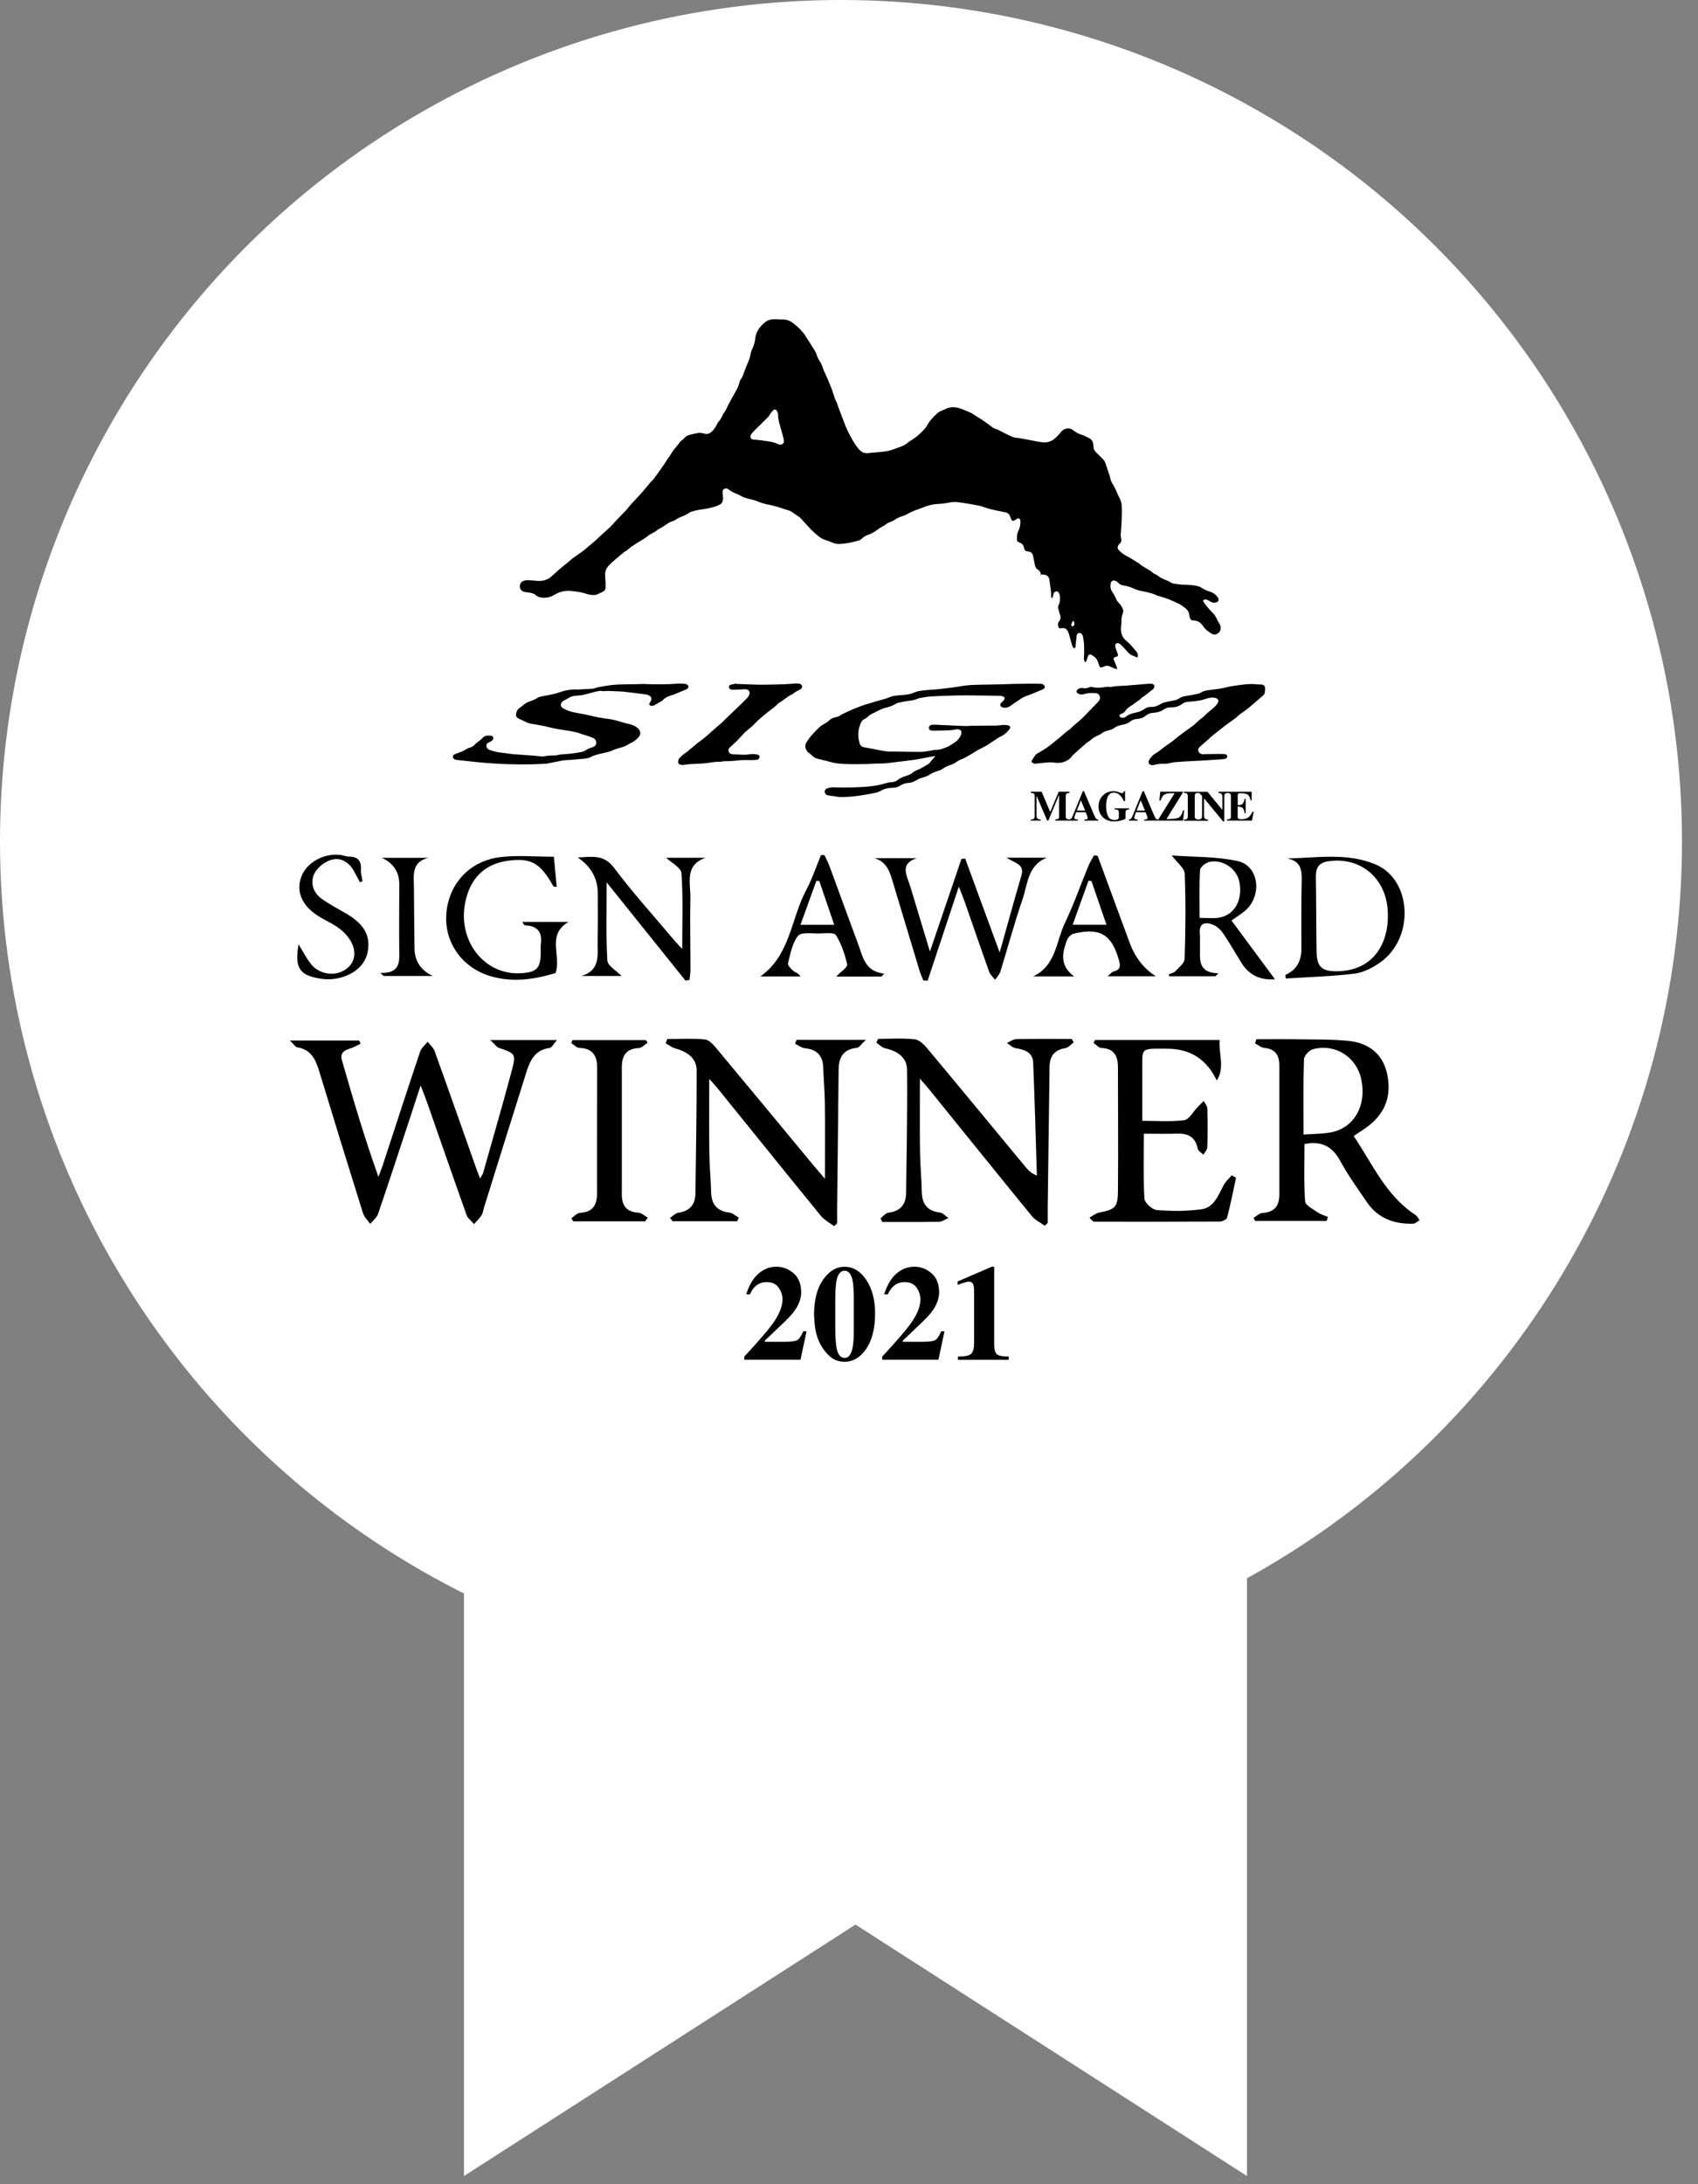 <svg width="84" height="108" viewBox="0 0 84 108" fill="none" xmlns="http://www.w3.org/2000/svg">
<rect x="0" y="0" width="84" height="108" fill="#808080" stroke="none"/>
<circle cx="41.604" cy="41.604" r="41.604" fill="white"/>
<path d="M59.397 34.248C59.358 34.276 59.306 34.293 59.259 34.303C59.073 34.342 58.887 34.383 58.699 34.41C58.577 34.428 58.459 34.452 58.359 34.52C58.27 34.581 58.173 34.616 58.072 34.636C57.974 34.657 57.872 34.667 57.774 34.692C57.656 34.723 57.524 34.741 57.424 34.806C57.274 34.904 57.12 34.958 56.946 34.954C56.824 34.951 56.718 34.981 56.62 35.054C56.499 35.144 56.364 35.196 56.217 35.227C56.031 35.264 55.847 35.313 55.695 35.44C55.62 35.502 55.529 35.505 55.441 35.472C55.414 35.462 55.382 35.428 55.379 35.401C55.375 35.374 55.402 35.34 55.424 35.316C55.438 35.301 55.465 35.292 55.487 35.287C55.58 35.264 55.637 35.203 55.69 35.125C55.73 35.066 55.786 35.015 55.843 34.971C55.913 34.917 55.997 34.88 56.065 34.824C56.207 34.711 56.371 34.626 56.496 34.489C56.523 34.459 56.569 34.446 56.603 34.42C56.753 34.305 56.902 34.188 57.051 34.07C57.064 34.058 57.074 34.04 57.083 34.023C57.139 33.903 57.086 33.815 56.953 33.808C56.898 33.805 56.844 33.808 56.79 33.811C56.415 33.842 56.041 33.876 55.666 33.903C55.428 33.92 55.186 33.915 54.951 33.969C54.939 33.972 54.927 33.972 54.915 33.969C54.794 33.938 54.677 33.979 54.559 33.989C54.396 34.002 54.232 34.025 54.073 33.977C54.002 33.957 53.936 33.964 53.87 33.991C53.776 34.029 53.681 34.048 53.576 34.025C53.478 34.002 53.383 34.025 53.306 34.097C53.233 34.166 53.245 34.251 53.334 34.295C53.426 34.339 53.522 34.351 53.618 34.322C53.799 34.266 53.985 34.264 54.171 34.271C54.307 34.276 54.386 34.341 54.413 34.464C54.435 34.559 54.388 34.631 54.33 34.696C54.256 34.78 54.175 34.858 54.097 34.939C53.921 35.12 53.749 35.303 53.569 35.482C53.367 35.683 53.132 35.849 52.929 36.053C52.886 36.097 52.825 36.123 52.778 36.162C52.636 36.282 52.496 36.405 52.354 36.525C52.298 36.572 52.237 36.616 52.181 36.662C52.12 36.711 52.063 36.76 52.002 36.809C51.936 36.861 51.868 36.912 51.799 36.961C51.748 36.997 51.696 37.031 51.644 37.063C51.556 37.117 51.466 37.171 51.377 37.225C51.331 37.252 51.273 37.272 51.241 37.311C51.169 37.403 51.109 37.502 51.045 37.6C51.016 37.644 51.028 37.687 51.069 37.712C51.103 37.734 51.145 37.756 51.184 37.759C51.245 37.764 51.307 37.752 51.368 37.748C51.552 37.729 51.738 37.702 51.923 37.695C52.046 37.69 52.169 37.712 52.306 37.724C52.394 37.714 52.499 37.719 52.592 37.688C52.761 37.631 52.924 37.551 53.027 37.392C53.044 37.367 53.067 37.347 53.091 37.325C53.179 37.244 53.267 37.161 53.356 37.081C53.49 36.963 53.623 36.846 53.759 36.73C53.782 36.709 53.811 36.696 53.837 36.679C53.884 36.645 53.935 36.615 53.977 36.574C54.075 36.481 54.19 36.42 54.312 36.368C54.376 36.341 54.44 36.31 54.494 36.266C54.579 36.199 54.67 36.157 54.775 36.131C54.897 36.102 55.02 36.075 55.12 35.998C55.243 35.9 55.389 35.864 55.537 35.834C55.58 35.825 55.624 35.822 55.663 35.806C55.74 35.774 55.825 35.747 55.887 35.695C55.991 35.609 56.1 35.56 56.234 35.553C56.4 35.544 56.554 35.494 56.684 35.384C56.789 35.296 56.912 35.255 57.047 35.247C57.232 35.235 57.407 35.193 57.561 35.085C57.676 35.003 57.805 34.973 57.947 34.975C58.15 34.978 58.337 34.92 58.5 34.795C58.593 34.724 58.701 34.704 58.816 34.696C58.993 34.682 59.172 34.669 59.347 34.638C59.484 34.614 59.614 34.562 59.749 34.527C59.869 34.496 59.992 34.476 60.116 34.506C60.26 34.54 60.314 34.64 60.238 34.765C60.187 34.849 60.116 34.926 60.043 34.993C59.915 35.112 59.769 35.211 59.648 35.335C59.501 35.484 59.321 35.593 59.174 35.746C59.053 35.872 58.895 35.967 58.753 36.074C58.586 36.199 58.412 36.315 58.249 36.447C58.114 36.557 57.987 36.672 57.839 36.765C57.724 36.838 57.615 36.929 57.5 37.009C57.475 37.026 57.455 37.049 57.429 37.068C57.348 37.127 57.272 37.196 57.184 37.242C57.037 37.32 56.934 37.438 56.851 37.575C56.775 37.7 56.841 37.819 56.988 37.834C57.019 37.837 57.051 37.834 57.079 37.827C57.26 37.771 57.445 37.763 57.632 37.766C57.683 37.766 57.734 37.761 57.783 37.752C57.901 37.731 58.018 37.695 58.136 37.685C58.398 37.661 58.662 37.649 58.926 37.634C59.127 37.622 59.328 37.616 59.529 37.604C59.847 37.584 60.163 37.563 60.481 37.541C60.523 37.538 60.566 37.533 60.606 37.519C60.677 37.497 60.721 37.448 60.715 37.399C60.706 37.338 60.667 37.298 60.608 37.291C60.529 37.281 60.447 37.279 60.366 37.279C60.219 37.279 60.072 37.282 59.925 37.284C59.844 37.284 59.763 37.284 59.681 37.286C59.615 37.286 59.55 37.299 59.484 37.293C59.392 37.284 59.323 37.235 59.288 37.149C59.254 37.066 59.286 36.993 59.345 36.938C59.429 36.858 59.519 36.784 59.607 36.708C59.656 36.664 59.707 36.621 59.754 36.578C59.807 36.532 59.856 36.483 59.908 36.437C59.952 36.398 59.996 36.361 60.042 36.326C60.241 36.168 60.439 36.008 60.642 35.854C60.806 35.73 60.975 35.614 61.141 35.494C61.147 35.489 61.152 35.484 61.157 35.478C61.338 35.291 61.575 35.172 61.771 35.002C61.932 34.861 62.096 34.726 62.258 34.587C62.326 34.53 62.388 34.466 62.458 34.412C62.515 34.366 62.559 34.314 62.571 34.241C62.581 34.172 62.586 34.102 62.583 34.033C62.576 33.911 62.522 33.859 62.402 33.847C62.324 33.84 62.246 33.847 62.17 33.837C61.925 33.806 61.68 33.828 61.44 33.857C61.164 33.891 60.889 33.928 60.616 33.997C60.359 34.063 60.089 34.085 59.824 34.121C59.673 34.141 59.524 34.16 59.397 34.256V34.248Z" fill="black"/>
<path d="M29.236 37.425C29.449 37.315 29.684 37.276 29.914 37.222C30.028 37.195 30.144 37.173 30.247 37.126C30.425 37.044 30.611 36.99 30.797 36.94C30.878 36.918 30.954 36.875 31.03 36.838C31.086 36.811 31.135 36.769 31.191 36.747C31.334 36.69 31.45 36.593 31.559 36.488C31.717 36.336 31.712 36.147 31.548 36.003C31.414 35.886 31.258 35.827 31.088 35.792C30.996 35.773 30.909 35.746 30.819 35.722C30.606 35.667 30.395 35.587 30.178 35.56C29.831 35.516 29.487 35.459 29.15 35.372C28.864 35.3 28.57 35.269 28.284 35.197C28.139 35.159 27.997 35.1 27.865 35.029C27.704 34.941 27.708 34.767 27.858 34.662C27.88 34.647 27.906 34.635 27.929 34.623C27.983 34.595 28.041 34.569 28.092 34.534C28.202 34.461 28.32 34.417 28.448 34.404C28.575 34.39 28.705 34.39 28.829 34.363C29.03 34.321 29.226 34.26 29.426 34.211C29.512 34.189 29.6 34.169 29.688 34.16C29.749 34.155 29.811 34.18 29.872 34.175C30.058 34.158 30.244 34.167 30.428 34.179C30.564 34.187 30.701 34.184 30.834 34.199C31.211 34.241 31.588 34.289 31.965 34.339C32.024 34.348 32.085 34.373 32.136 34.405C32.226 34.463 32.246 34.554 32.202 34.649C32.182 34.691 32.154 34.73 32.134 34.77C32.104 34.83 32.124 34.877 32.188 34.894C32.254 34.911 32.32 34.901 32.379 34.867C32.496 34.799 32.614 34.733 32.731 34.664C32.755 34.65 32.777 34.633 32.794 34.613C32.907 34.492 33.051 34.431 33.206 34.385C33.284 34.363 33.36 34.333 33.434 34.302C33.57 34.246 33.705 34.189 33.84 34.131C33.894 34.109 33.952 34.093 33.997 34.06C34.082 34.003 34.072 33.891 33.979 33.844C33.955 33.832 33.928 33.819 33.903 33.817C33.771 33.808 33.639 33.79 33.509 33.803C33.095 33.844 32.679 33.829 32.264 33.834C32.121 33.834 31.977 33.82 31.835 33.819C31.718 33.819 31.603 33.827 31.487 33.83C30.995 33.842 30.503 33.822 30.014 33.908C29.804 33.945 29.591 33.964 29.39 34.04C29.368 34.048 29.345 34.054 29.323 34.055C29.061 34.071 28.797 34.084 28.614 34.093C28.242 34.077 27.963 34.133 27.689 34.228C27.579 34.267 27.468 34.3 27.355 34.326C27.158 34.368 26.959 34.4 26.761 34.441C26.705 34.453 26.646 34.469 26.599 34.502C26.458 34.596 26.301 34.649 26.142 34.703C26.085 34.723 26.031 34.757 25.982 34.792C25.899 34.85 25.824 34.918 25.742 34.975C25.654 35.038 25.583 35.11 25.549 35.215C25.491 35.398 25.54 35.491 25.718 35.56C25.804 35.594 25.89 35.631 25.97 35.678C26.058 35.731 26.151 35.761 26.252 35.78C26.562 35.836 26.874 35.88 27.175 35.961C27.432 36.03 27.691 36.067 27.951 36.108C28.224 36.15 28.497 36.187 28.755 36.29C28.809 36.312 28.866 36.323 28.922 36.341C29.057 36.387 29.196 36.427 29.328 36.481C29.436 36.526 29.498 36.615 29.495 36.737C29.492 36.855 29.412 36.914 29.311 36.952C29.282 36.962 29.252 36.972 29.223 36.98C29.133 37.006 29.05 37.046 28.973 37.099C28.913 37.138 28.842 37.17 28.771 37.183C28.601 37.217 28.427 37.239 28.254 37.264C28.017 37.298 27.774 37.275 27.541 37.346C27.525 37.35 27.51 37.349 27.495 37.349C27.302 37.361 27.108 37.349 26.917 37.4C26.869 37.411 26.817 37.403 26.766 37.4C26.624 37.388 26.482 37.369 26.338 37.359C26.014 37.335 25.689 37.317 25.364 37.288C25.184 37.273 25.004 37.236 24.822 37.22C24.61 37.203 24.411 37.143 24.211 37.077C24.196 37.072 24.183 37.063 24.169 37.056C24.093 37.016 24.061 36.943 24.059 36.864C24.059 36.791 24.11 36.745 24.174 36.715C24.213 36.696 24.254 36.681 24.289 36.657C24.321 36.637 24.354 36.612 24.374 36.581C24.438 36.487 24.397 36.39 24.284 36.377C24.215 36.368 24.144 36.368 24.076 36.377C24.007 36.385 23.948 36.417 23.895 36.471C23.831 36.537 23.757 36.593 23.686 36.652C23.626 36.701 23.557 36.742 23.506 36.799C23.437 36.877 23.358 36.933 23.259 36.965C23.194 36.985 23.121 37.002 23.067 37.043C22.953 37.124 22.828 37.171 22.7 37.217C22.631 37.242 22.561 37.268 22.494 37.295C22.439 37.317 22.402 37.359 22.402 37.418C22.402 37.484 22.443 37.526 22.5 37.55C22.532 37.564 22.566 37.572 22.602 37.577C22.729 37.592 22.855 37.604 22.984 37.618C23.327 37.653 23.67 37.696 24.014 37.722C24.374 37.751 24.734 37.773 25.094 37.785C25.478 37.797 25.862 37.797 26.245 37.794C26.494 37.792 26.741 37.773 26.989 37.763C27.025 37.763 27.059 37.758 27.093 37.751C27.346 37.7 27.6 37.645 27.855 37.599C27.962 37.581 28.071 37.586 28.18 37.577C28.372 37.562 28.565 37.547 28.759 37.528C28.922 37.513 29.084 37.506 29.235 37.43L29.236 37.425Z" fill="black"/>
<path d="M36.138 36.929C36.254 36.821 36.373 36.716 36.484 36.603C36.611 36.472 36.731 36.336 36.856 36.204C36.877 36.182 36.904 36.165 36.927 36.145C37.068 36.023 37.221 35.913 37.345 35.774C37.509 35.59 37.705 35.444 37.889 35.287C38.085 35.118 38.312 34.985 38.488 34.792C38.511 34.767 38.544 34.751 38.574 34.733C38.785 34.611 38.956 34.428 39.186 34.335C39.196 34.332 39.205 34.322 39.215 34.315C39.316 34.236 39.419 34.163 39.541 34.117C39.577 34.104 39.611 34.08 39.636 34.053C39.717 33.967 39.687 33.85 39.572 33.815C39.521 33.799 39.465 33.789 39.411 33.793C39.225 33.801 39.041 33.821 38.855 33.83C38.567 33.842 38.282 33.848 37.994 33.853C37.796 33.857 37.6 33.857 37.402 33.853C37.073 33.843 36.745 33.828 36.415 33.816L36.412 33.801C36.319 33.821 36.224 33.837 36.131 33.862C36.082 33.876 36.062 33.921 36.063 33.972C36.063 34.024 36.09 34.062 36.136 34.082C36.166 34.095 36.204 34.105 36.236 34.105C36.391 34.102 36.545 34.095 36.701 34.089C36.767 34.085 36.833 34.075 36.898 34.082C37.042 34.095 37.12 34.214 37.066 34.349C37.037 34.418 36.99 34.486 36.937 34.54C36.792 34.69 36.64 34.834 36.489 34.98C36.344 35.12 36.195 35.255 36.05 35.395C35.938 35.504 35.83 35.615 35.72 35.724C35.69 35.754 35.656 35.779 35.624 35.808C35.487 35.926 35.345 36.043 35.211 36.165C34.996 36.361 34.778 36.554 34.537 36.716C34.501 36.74 34.471 36.77 34.438 36.797C34.359 36.865 34.281 36.934 34.202 37C34.171 37.025 34.133 37.041 34.109 37.069C34.041 37.154 33.947 37.198 33.862 37.26C33.772 37.326 33.69 37.402 33.613 37.483C33.58 37.521 33.558 37.578 33.549 37.629C33.531 37.734 33.573 37.793 33.676 37.813C33.728 37.823 33.786 37.83 33.837 37.82C34.105 37.769 34.378 37.779 34.648 37.757C34.714 37.752 34.78 37.752 34.846 37.746C35.1 37.722 35.35 37.656 35.608 37.668C35.632 37.668 35.656 37.668 35.678 37.661C35.791 37.636 35.906 37.637 36.023 37.636C36.246 37.632 36.469 37.599 36.694 37.585C36.824 37.577 36.956 37.587 37.086 37.585C37.206 37.585 37.326 37.585 37.445 37.57C37.522 37.56 37.583 37.477 37.58 37.416C37.578 37.358 37.529 37.319 37.438 37.303C37.284 37.274 37.13 37.286 36.975 37.311C36.885 37.326 36.79 37.316 36.699 37.316C36.68 37.316 36.66 37.313 36.642 37.313C36.515 37.308 36.386 37.306 36.259 37.298C36.166 37.291 36.084 37.259 36.046 37.162C36.008 37.061 36.065 36.993 36.134 36.929H36.138Z" fill="black"/>
<path d="M25.963 29.27C26.027 29.285 26.093 29.291 26.159 29.299C26.287 29.316 26.409 29.341 26.51 29.433C26.561 29.477 26.629 29.514 26.693 29.529C26.953 29.586 27.197 29.551 27.43 29.409C27.663 29.267 27.922 29.199 28.198 29.216C28.345 29.225 28.49 29.25 28.636 29.27C28.708 29.28 28.779 29.299 28.852 29.316C29.003 29.353 29.145 29.417 29.303 29.421C29.393 29.422 29.481 29.421 29.566 29.38C29.648 29.34 29.735 29.302 29.817 29.262C29.904 29.22 29.959 29.148 29.959 29.05C29.959 28.885 29.956 28.717 29.941 28.552C29.922 28.351 29.941 28.17 30.081 28.007C30.32 27.732 30.616 27.525 30.888 27.289C30.905 27.273 30.928 27.265 30.947 27.253C30.994 27.221 31.048 27.192 31.089 27.152C31.175 27.066 31.277 27.001 31.38 26.94C31.417 26.918 31.447 26.89 31.485 26.866C31.586 26.803 31.689 26.743 31.792 26.68C31.855 26.641 31.916 26.602 31.975 26.56C32.044 26.511 32.105 26.447 32.181 26.411C32.305 26.352 32.425 26.293 32.528 26.2C32.558 26.171 32.6 26.158 32.638 26.136C32.727 26.081 32.82 26.032 32.905 25.972C33.022 25.887 33.14 25.808 33.282 25.769C33.341 25.753 33.397 25.72 33.446 25.684C33.546 25.613 33.654 25.569 33.769 25.529C33.855 25.498 33.934 25.449 34.016 25.405C34.08 25.371 34.139 25.319 34.207 25.299C34.347 25.256 34.491 25.221 34.636 25.201C34.935 25.157 35.233 25.113 35.517 24.994C35.705 24.917 35.767 24.837 35.767 24.636C35.767 24.543 35.755 24.45 35.749 24.357C35.744 24.288 35.754 24.225 35.816 24.181C35.882 24.134 35.95 24.146 36.014 24.181C36.055 24.205 36.087 24.239 36.127 24.262C36.197 24.303 36.268 24.343 36.34 24.377C36.435 24.421 36.538 24.45 36.624 24.504C36.749 24.582 36.881 24.626 37.022 24.66C37.169 24.695 37.319 24.727 37.456 24.785C37.663 24.871 37.872 24.93 38.09 24.969C38.234 24.994 38.376 25.038 38.518 25.081C38.682 25.13 38.843 25.184 39.005 25.236C39.049 25.251 39.096 25.263 39.133 25.289C39.276 25.382 39.416 25.478 39.556 25.574C39.575 25.588 39.59 25.605 39.607 25.623C39.754 25.782 39.901 25.941 40.047 26.104C40.177 26.249 40.325 26.372 40.473 26.497C40.579 26.589 40.691 26.655 40.822 26.697C40.948 26.739 41.073 26.782 41.193 26.834C41.206 26.841 41.222 26.846 41.235 26.849C41.243 26.858 41.252 26.863 41.26 26.866C41.654 26.986 42.54 26.709 42.54 26.709V26.692C42.571 26.687 42.598 26.672 42.621 26.646C42.718 26.547 42.838 26.479 42.966 26.437C43.261 26.342 43.472 26.109 43.748 25.985C43.754 25.982 43.759 25.975 43.766 25.97C43.856 25.894 43.957 25.84 44.069 25.799C44.13 25.777 44.192 25.75 44.245 25.713C44.378 25.617 44.525 25.552 44.684 25.508C44.769 25.485 44.845 25.436 44.924 25.397C45.007 25.356 45.087 25.307 45.173 25.273C45.323 25.212 45.48 25.167 45.631 25.103C45.888 24.993 46.15 24.928 46.431 24.918C46.6 24.912 46.771 24.884 46.936 24.854C47.075 24.829 47.214 24.812 47.352 24.827C47.503 24.844 47.651 24.866 47.8 24.891C48.022 24.928 48.245 24.962 48.463 25.01C48.598 25.04 48.728 25.098 48.862 25.138C48.974 25.17 49.087 25.197 49.2 25.223C49.386 25.263 49.572 25.295 49.758 25.338C49.863 25.361 49.934 25.432 49.969 25.535C49.988 25.586 50.005 25.639 50.03 25.686C50.066 25.757 50.113 25.77 50.184 25.735C50.218 25.718 50.25 25.694 50.281 25.671C50.323 25.64 50.367 25.613 50.419 25.642C50.47 25.669 50.477 25.72 50.478 25.772C50.485 25.938 50.453 26.098 50.38 26.245C50.328 26.354 50.308 26.465 50.308 26.584C50.308 26.771 50.304 26.775 50.477 26.846C50.563 26.881 50.619 26.939 50.641 27.028C50.649 27.062 50.659 27.096 50.668 27.13C50.688 27.206 50.737 27.25 50.813 27.262C50.84 27.267 50.867 27.265 50.894 27.27C51.014 27.292 51.087 27.375 51.109 27.497C51.136 27.649 51.166 27.801 51.199 27.953C51.217 28.039 51.258 28.116 51.336 28.161C51.45 28.23 51.505 28.327 51.483 28.462C51.483 28.467 51.486 28.472 51.488 28.476C51.495 28.454 51.5 28.432 51.506 28.408C51.547 28.41 51.581 28.408 51.614 28.413C51.819 28.435 51.895 28.508 51.919 28.712C51.948 28.966 52.01 29.216 51.997 29.475C51.997 29.507 52.02 29.541 52.032 29.575H52.061C52.071 29.539 52.081 29.504 52.091 29.47C52.105 29.426 52.113 29.378 52.129 29.336C52.151 29.274 52.201 29.247 52.264 29.241C52.32 29.238 52.36 29.272 52.382 29.321C52.402 29.367 52.429 29.414 52.431 29.463C52.44 29.613 52.446 29.766 52.375 29.908C52.345 29.968 52.335 30.033 52.355 30.1C52.384 30.197 52.399 30.298 52.436 30.391C52.485 30.516 52.475 30.623 52.389 30.728C52.337 30.79 52.328 30.868 52.347 30.949C52.375 31.066 52.396 31.081 52.517 31.061C52.653 31.039 52.752 31.079 52.818 31.201C52.852 31.262 52.876 31.328 52.894 31.395C52.938 31.544 52.971 31.697 53.018 31.844C53.043 31.923 53.057 32.019 53.15 32.058C53.217 32.03 53.204 31.975 53.209 31.926C53.226 31.764 53.239 31.602 53.261 31.441C53.273 31.353 53.317 31.306 53.376 31.297C53.442 31.289 53.507 31.326 53.544 31.399C53.559 31.429 53.574 31.463 53.581 31.497C53.598 31.597 53.613 31.697 53.621 31.796C53.63 31.881 53.63 31.967 53.632 32.051C53.632 32.145 53.633 32.236 53.632 32.329C53.632 32.401 53.615 32.476 53.621 32.549C53.627 32.614 53.627 32.689 53.689 32.74C53.747 32.719 53.752 32.67 53.765 32.628C53.78 32.581 53.792 32.532 53.807 32.483C53.85 32.356 53.912 32.329 54.026 32.396C54.142 32.468 54.249 32.552 54.299 32.687C54.328 32.763 54.357 32.839 54.382 32.916C54.409 32.998 54.431 33.014 54.517 32.993C54.548 32.986 54.578 32.976 54.605 32.963C54.727 32.902 54.84 32.91 54.961 32.976C55.047 33.024 55.145 33.051 55.256 33.095C55.256 33.046 55.261 33.024 55.256 33.008C55.207 32.882 55.158 32.757 55.106 32.632C55.074 32.555 55.079 32.53 55.155 32.496C55.172 32.488 55.191 32.483 55.209 32.478C55.307 32.449 55.322 32.427 55.294 32.331C55.27 32.249 55.233 32.172 55.206 32.09C55.189 32.043 55.172 31.994 55.169 31.945C55.163 31.833 55.251 31.766 55.353 31.811C55.414 31.838 55.464 31.893 55.512 31.942C55.622 32.055 55.726 32.175 55.836 32.29C55.953 32.412 56.12 32.439 56.269 32.515C56.318 32.388 56.278 32.286 56.205 32.205C56.049 32.028 55.912 31.835 55.721 31.688C55.491 31.509 55.432 31.259 55.459 30.98C55.468 30.898 55.478 30.817 55.476 30.736C55.473 30.594 55.493 30.46 55.545 30.327C55.568 30.27 55.576 30.19 55.554 30.136C55.51 30.026 55.458 29.918 55.366 29.832C55.305 29.774 55.251 29.703 55.219 29.627C55.167 29.505 55.108 29.389 55.032 29.28C54.945 29.159 54.918 29.017 54.944 28.87C54.969 28.719 55.069 28.667 55.206 28.734C55.243 28.753 55.283 28.775 55.31 28.807C55.385 28.898 55.485 28.932 55.595 28.951C55.767 28.98 55.933 29.03 56.093 29.106C56.188 29.15 56.288 29.186 56.389 29.208C56.677 29.269 56.969 29.309 57.238 29.446C57.285 29.47 57.343 29.473 57.394 29.49C57.522 29.531 57.654 29.566 57.779 29.615C57.941 29.679 58.099 29.752 58.258 29.825C58.33 29.859 58.401 29.899 58.469 29.943C58.521 29.977 58.567 30.019 58.618 30.055C58.729 30.134 58.804 30.237 58.826 30.378C58.834 30.439 58.849 30.499 58.868 30.559C58.893 30.636 58.946 30.684 59.032 30.682C59.248 30.677 59.406 30.788 59.515 30.958C59.624 31.123 59.769 31.232 59.935 31.33C60.158 31.463 60.384 31.262 60.388 31.073C60.388 30.971 60.359 30.881 60.305 30.799C60.273 30.75 60.234 30.702 60.215 30.65C60.158 30.493 60.06 30.364 59.941 30.249C59.793 30.105 59.667 29.943 59.546 29.777C59.529 29.754 59.514 29.703 59.527 29.686C59.546 29.661 59.59 29.64 59.624 29.639C59.664 29.639 59.708 29.652 59.745 29.669C59.791 29.69 59.833 29.718 59.876 29.745C59.958 29.798 60.05 29.81 60.144 29.791C60.27 29.769 60.32 29.666 60.258 29.559C60.227 29.507 60.183 29.46 60.139 29.417C60.048 29.329 59.933 29.279 59.815 29.241C59.676 29.198 59.549 29.138 59.428 29.057C59.368 29.017 59.296 28.99 59.225 28.974C59.015 28.932 58.804 28.913 58.589 28.912C58.42 28.912 58.249 28.883 58.08 28.861C58.031 28.854 57.978 28.839 57.938 28.812C57.725 28.678 57.466 28.631 57.273 28.459C57.252 28.438 57.219 28.43 57.192 28.415C57.135 28.383 57.071 28.359 57.023 28.315C56.822 28.129 56.546 28.055 56.352 27.858C56.332 27.838 56.296 27.83 56.271 27.814C56.185 27.762 56.102 27.706 56.016 27.654C55.936 27.607 55.857 27.559 55.776 27.514C55.699 27.47 55.618 27.431 55.547 27.38C55.481 27.333 55.422 27.275 55.363 27.219C55.277 27.142 55.267 27.044 55.334 26.947C55.349 26.925 55.37 26.905 55.388 26.886C55.471 26.81 55.493 26.721 55.461 26.612C55.444 26.558 55.436 26.497 55.441 26.442C55.478 25.988 55.507 25.535 55.495 25.082C55.49 24.912 55.461 24.746 55.368 24.594C55.299 24.479 55.258 24.347 55.201 24.223C55.163 24.142 55.124 24.063 55.077 23.988C55.018 23.897 54.966 23.802 54.938 23.696C54.922 23.625 54.903 23.552 54.881 23.483C54.819 23.295 54.751 23.109 54.692 22.92C54.665 22.835 54.626 22.764 54.563 22.703C54.443 22.587 54.327 22.468 54.208 22.35C54.144 22.284 54.1 22.21 54.098 22.113C54.098 22.068 54.086 22.02 54.083 21.975C54.075 21.834 54.002 21.73 53.883 21.667C53.757 21.599 53.627 21.533 53.491 21.491C53.339 21.444 53.209 21.371 53.087 21.27C52.918 21.129 52.656 21.165 52.514 21.331C52.411 21.452 52.306 21.572 52.188 21.677C52.022 21.824 51.816 21.892 51.596 21.872C51.407 21.855 51.221 21.811 51.035 21.777C50.84 21.741 50.647 21.701 50.453 21.667C50.346 21.648 50.23 21.657 50.133 21.618C49.929 21.537 49.729 21.44 49.535 21.336C49.445 21.287 49.359 21.238 49.261 21.21C49.156 21.182 49.077 21.117 48.994 21.053C48.827 20.923 48.647 20.806 48.473 20.685C48.463 20.678 48.451 20.678 48.441 20.671C48.37 20.625 48.297 20.58 48.226 20.534C48.162 20.494 48.099 20.443 48.03 20.413C47.878 20.343 47.724 20.281 47.569 20.221C47.298 20.12 47.026 20.088 46.759 20.233C46.738 20.243 46.715 20.248 46.694 20.259C46.596 20.306 46.485 20.336 46.405 20.404C46.201 20.581 46.011 20.778 45.873 21.016C45.847 21.06 45.824 21.106 45.792 21.145C45.579 21.407 45.327 21.621 45.038 21.796C44.962 21.841 44.895 21.904 44.823 21.953C44.769 21.99 44.713 22.024 44.654 22.049C44.576 22.083 44.495 22.11 44.414 22.139C44.304 22.179 44.197 22.223 44.086 22.257C43.751 22.355 43.404 22.358 43.061 22.391C43.007 22.396 42.953 22.401 42.902 22.414C42.828 22.406 42.723 22.387 42.723 22.387C42.349 22.25 41.901 21.241 41.812 21.03L41.808 21.019C41.805 20.991 41.795 20.967 41.781 20.945L41.448 20.066C41.431 19.998 41.411 19.931 41.379 19.873C41.316 19.763 41.281 19.647 41.245 19.528C41.205 19.391 41.152 19.258 41.102 19.124C41.053 18.997 41 18.872 40.948 18.749C40.909 18.656 40.865 18.566 40.824 18.475C40.784 18.384 40.738 18.292 40.708 18.198C40.672 18.086 40.633 17.978 40.564 17.881C40.479 17.763 40.43 17.63 40.383 17.493C40.358 17.416 40.312 17.347 40.271 17.278C40.224 17.198 40.172 17.121 40.123 17.043C40.069 16.958 40.014 16.874 39.96 16.789C39.931 16.744 39.894 16.701 39.871 16.654C39.817 16.544 39.735 16.458 39.658 16.366C39.527 16.214 39.382 16.089 39.223 15.969C39.071 15.854 38.915 15.798 38.731 15.798C38.65 15.798 38.567 15.798 38.488 15.79C38.232 15.765 37.994 15.79 37.793 15.978C37.575 16.18 37.401 16.405 37.365 16.715C37.343 16.909 37.297 17.095 37.204 17.271C37.169 17.339 37.152 17.416 37.135 17.493C37.105 17.645 37.066 17.794 36.998 17.936C36.934 18.073 36.881 18.215 36.829 18.355C36.777 18.497 36.736 18.642 36.641 18.766C36.609 18.808 36.589 18.862 36.579 18.915C36.54 19.104 36.444 19.265 36.35 19.432C36.244 19.619 36.139 19.809 36.039 20C35.96 20.15 35.901 20.311 35.793 20.445C35.774 20.468 35.761 20.499 35.749 20.526C35.693 20.651 35.632 20.771 35.534 20.869C35.505 20.898 35.488 20.94 35.47 20.979C35.402 21.121 35.314 21.248 35.197 21.352C35.093 21.449 34.976 21.484 34.832 21.44C34.749 21.415 34.656 21.398 34.57 21.407C34.425 21.424 34.283 21.464 34.137 21.494C34.016 21.52 33.916 21.579 33.836 21.679C33.801 21.723 33.748 21.755 33.705 21.794C33.678 21.816 33.644 21.834 33.627 21.863C33.507 22.064 33.321 22.213 33.209 22.421C33.152 22.529 33.071 22.626 33.001 22.729C32.952 22.803 32.908 22.881 32.859 22.954C32.82 23.013 32.78 23.069 32.739 23.126C32.666 23.228 32.595 23.327 32.523 23.427C32.418 23.571 32.325 23.725 32.184 23.84C32.179 23.845 32.176 23.853 32.171 23.858C32.024 24.034 31.882 24.212 31.73 24.382C31.549 24.585 31.361 24.78 31.177 24.979C31.148 25.01 31.123 25.045 31.096 25.079C31.052 25.133 31.011 25.191 30.964 25.239C30.83 25.38 30.692 25.517 30.558 25.657C30.433 25.789 30.311 25.924 30.189 26.058C30.181 26.066 30.171 26.073 30.162 26.08C30.022 26.208 29.882 26.335 29.741 26.464C29.635 26.56 29.532 26.66 29.425 26.756C29.344 26.829 29.26 26.895 29.177 26.964C29.124 27.01 29.072 27.055 29.018 27.099C28.97 27.14 28.925 27.182 28.876 27.218C28.692 27.351 28.504 27.482 28.32 27.615C28.26 27.659 28.208 27.711 28.15 27.759C27.983 27.897 27.816 28.034 27.647 28.171C27.638 28.178 27.63 28.188 27.621 28.195C27.545 28.266 27.469 28.337 27.391 28.406C27.354 28.44 27.312 28.469 27.276 28.504C27.192 28.596 27.084 28.643 26.967 28.682C26.761 28.75 26.553 28.723 26.345 28.702C26.206 28.689 26.067 28.672 25.929 28.712C25.753 28.765 25.665 28.946 25.739 29.11C25.783 29.206 25.868 29.253 25.966 29.275L25.963 29.27ZM53.065 30.704C53.116 30.701 53.157 30.763 53.155 30.855C53.155 30.858 53.158 30.878 53.15 30.888C53.124 30.92 53.099 30.964 53.067 30.973C53.014 30.985 53.006 30.929 52.991 30.89L53.067 30.706L53.065 30.704ZM37.169 21.468C37.223 21.381 37.302 21.309 37.377 21.236C37.583 21.03 37.793 20.828 37.997 20.622C38.038 20.581 38.062 20.526 38.095 20.478C38.144 20.414 38.19 20.345 38.248 20.289C38.312 20.228 38.39 20.242 38.434 20.318C38.462 20.37 38.489 20.434 38.489 20.492C38.491 20.813 38.613 21.106 38.689 21.41C38.712 21.505 38.739 21.598 38.763 21.691C38.773 21.731 38.777 21.775 38.782 21.799C38.782 21.922 38.704 21.99 38.587 21.983C38.554 21.982 38.516 21.976 38.486 21.961C38.256 21.843 38.004 21.823 37.755 21.787C37.61 21.767 37.465 21.745 37.318 21.74C37.14 21.735 37.074 21.615 37.169 21.464V21.468Z" fill="black"/>
<path d="M49.521 34.758C49.462 34.826 49.476 34.91 49.552 34.958C49.581 34.975 49.616 34.985 49.65 34.99C49.792 35.007 49.915 34.966 50.027 34.875C50.116 34.802 50.216 34.741 50.312 34.677C50.36 34.645 50.412 34.618 50.458 34.582C50.561 34.503 50.673 34.446 50.796 34.405C50.874 34.38 50.95 34.351 51.026 34.32C51.176 34.26 51.327 34.197 51.477 34.134C51.528 34.114 51.581 34.096 51.625 34.065C51.704 34.013 51.707 33.915 51.63 33.861C51.591 33.833 51.538 33.813 51.491 33.812C51.31 33.805 51.127 33.805 50.947 33.805C50.698 33.805 50.45 33.81 50.201 33.815C49.968 33.82 49.736 33.832 49.503 33.837C49.122 33.845 48.743 33.849 48.363 33.859C48.181 33.864 47.998 33.869 47.817 33.891C47.536 33.925 47.259 33.979 46.978 34.013C46.667 34.051 46.355 34.089 46.042 34.107C45.839 34.119 45.639 34.139 45.441 34.175C45.381 34.185 45.32 34.204 45.264 34.229C45.044 34.331 44.811 34.358 44.574 34.374C44.383 34.388 44.19 34.396 44.014 34.472C43.788 34.571 43.548 34.616 43.315 34.684C43.24 34.706 43.167 34.73 43.095 34.755H43.093C42.376 34.944 41.632 35.331 41.632 35.331C41.617 35.335 41.603 35.343 41.59 35.357C41.519 35.426 41.429 35.443 41.338 35.463C41.208 35.492 41.091 35.546 40.993 35.644C40.932 35.705 40.848 35.746 40.775 35.793C40.707 35.837 40.631 35.873 40.572 35.927C40.434 36.057 40.297 36.189 40.172 36.331C40.065 36.452 39.969 36.586 39.886 36.725C39.791 36.882 39.85 37.102 39.996 37.215C40.053 37.261 40.117 37.301 40.165 37.355C40.256 37.455 40.368 37.502 40.496 37.531C40.731 37.584 40.963 37.643 41.194 37.707C41.225 37.715 41.254 37.722 41.281 37.722C41.658 37.817 42.873 37.778 42.873 37.778C42.889 37.778 42.904 37.778 42.921 37.778C43.113 37.77 43.308 37.749 43.501 37.754C43.73 37.759 43.957 37.725 44.184 37.699C44.53 37.656 44.877 37.617 45.222 37.57C45.428 37.541 45.634 37.499 45.839 37.457L46.278 37.379C46.255 37.413 46.221 37.441 46.194 37.474C46.152 37.523 46.111 37.573 46.069 37.622C46.021 37.676 45.981 37.748 45.922 37.781C45.729 37.888 45.546 38.016 45.337 38.092C45.266 38.118 45.201 38.167 45.141 38.212C45.063 38.272 44.98 38.316 44.885 38.346C44.713 38.402 44.539 38.453 44.395 38.578C44.341 38.625 44.258 38.647 44.184 38.666C44.109 38.684 44.028 38.674 43.954 38.693C43.862 38.715 43.773 38.74 43.681 38.764L43.653 38.772C43.641 38.776 43.629 38.779 43.615 38.782C42.867 38.995 41.216 38.929 41.216 38.929H41.213C41.117 38.928 41.019 38.951 40.922 38.982C40.846 39.005 40.797 39.059 40.797 39.146C40.797 39.224 40.856 39.3 40.944 39.32C41.03 39.34 41.118 39.352 41.208 39.364C41.218 39.364 41.228 39.364 41.238 39.364H41.243C41.756 39.509 42.971 39.273 43.296 39.203C43.318 39.2 43.342 39.195 43.365 39.188L43.379 39.185C43.425 39.173 43.468 39.158 43.507 39.134C43.698 39.019 43.903 38.958 44.124 38.955C44.155 38.955 44.187 38.953 44.217 38.95C44.322 38.938 44.422 38.917 44.513 38.858C44.635 38.781 44.767 38.721 44.914 38.716C45.075 38.709 45.215 38.655 45.349 38.569C45.406 38.532 45.472 38.505 45.536 38.481C45.685 38.427 45.846 38.4 45.979 38.309C46.12 38.214 46.275 38.158 46.436 38.108C46.495 38.089 46.557 38.069 46.605 38.033C46.75 37.925 46.913 37.856 47.083 37.8C47.156 37.776 47.229 37.741 47.288 37.695C47.381 37.622 47.484 37.573 47.594 37.531C47.687 37.496 47.773 37.443 47.861 37.396C47.929 37.359 47.995 37.318 48.06 37.278C48.174 37.21 48.285 37.141 48.4 37.076C48.468 37.037 48.537 37.004 48.607 36.968C48.664 36.938 48.725 36.911 48.781 36.877C48.87 36.823 48.957 36.764 49.043 36.706C49.095 36.672 49.146 36.637 49.198 36.605C49.303 36.539 49.403 36.461 49.514 36.412C49.689 36.334 49.817 36.209 49.932 36.067C50.008 35.974 49.986 35.893 49.871 35.866C49.78 35.844 49.68 35.849 49.584 35.85C49.487 35.854 49.391 35.876 49.295 35.877C48.887 35.883 48.48 35.883 48.072 35.886C48.01 35.886 47.949 35.894 47.886 35.896C47.817 35.898 47.746 35.901 47.677 35.898C47.359 35.884 47.043 35.869 46.725 35.856C46.586 35.849 46.446 35.84 46.307 35.835C46.234 35.834 46.158 35.832 46.087 35.842C46.001 35.854 45.944 35.928 45.95 36.003C45.957 36.074 46.005 36.116 46.096 36.126C46.138 36.131 46.18 36.13 46.224 36.13C46.392 36.128 46.557 36.126 46.725 36.121C46.848 36.118 46.973 36.111 47.097 36.101C47.173 36.094 47.249 36.067 47.325 36.062C47.538 36.048 47.612 36.157 47.533 36.353C47.418 36.637 47.156 36.76 46.917 36.907C46.907 36.914 46.896 36.914 46.885 36.919C46.789 36.958 46.693 37.002 46.595 37.034C46.534 37.054 46.468 37.064 46.404 37.071C46.324 37.081 46.24 37.073 46.162 37.09C45.945 37.135 45.729 37.179 45.508 37.179C45.108 37.179 44.709 37.169 44.31 37.163C44.268 37.163 44.224 37.154 44.182 37.159C43.95 37.181 43.725 37.134 43.501 37.092C43.254 37.044 43.007 36.995 42.758 36.953C42.638 36.933 42.564 36.873 42.527 36.755C42.415 36.393 42.439 36.043 42.608 35.703C42.64 35.638 42.687 35.592 42.753 35.561C42.804 35.538 42.856 35.507 42.895 35.467C42.985 35.377 43.088 35.313 43.203 35.262C43.304 35.217 43.403 35.157 43.504 35.112C43.599 35.069 43.695 35.024 43.795 35C43.981 34.956 44.16 34.899 44.324 34.795C44.356 34.775 44.393 34.757 44.431 34.75C44.589 34.718 44.748 34.682 44.909 34.66C45.087 34.635 45.262 34.62 45.425 34.535C45.445 34.525 45.469 34.52 45.491 34.517C45.675 34.488 45.857 34.447 46.043 34.437C46.461 34.412 46.88 34.398 47.298 34.388C47.631 34.381 47.964 34.385 48.297 34.388C48.684 34.391 49.073 34.396 49.46 34.405C49.509 34.405 49.562 34.413 49.608 34.432C49.716 34.476 49.729 34.557 49.646 34.64C49.606 34.681 49.559 34.718 49.521 34.762V34.758Z" fill="black"/>
<path d="M53.779 40.505C53.757 40.514 53.711 40.52 53.643 40.522V40.576H54.326V40.522C54.279 40.522 54.242 40.507 54.215 40.47C54.189 40.434 54.149 40.353 54.096 40.23L53.625 39.121H53.566L53.097 40.275C53.06 40.367 53.031 40.426 53.011 40.453C52.982 40.493 52.942 40.516 52.894 40.52C52.83 40.517 52.784 40.504 52.761 40.482C52.735 40.458 52.722 40.407 52.722 40.33V39.396C52.722 39.315 52.735 39.264 52.761 39.242C52.786 39.222 52.835 39.209 52.908 39.203V39.149H52.375L51.963 40.127H51.946L51.53 39.149H50.997V39.203C51.067 39.209 51.116 39.22 51.144 39.239C51.171 39.258 51.185 39.295 51.185 39.352V40.355C51.185 40.411 51.173 40.453 51.149 40.48C51.126 40.507 51.073 40.522 50.992 40.522V40.576H51.486V40.522C51.396 40.519 51.339 40.5 51.313 40.468C51.288 40.436 51.275 40.384 51.275 40.314V39.359H51.283L51.805 40.575H51.861L52.379 39.334H52.394V40.365C52.394 40.429 52.379 40.47 52.346 40.488C52.314 40.507 52.267 40.517 52.204 40.52V40.575H53.317V40.52C53.27 40.52 53.232 40.516 53.209 40.509C53.168 40.495 53.148 40.473 53.148 40.443C53.148 40.417 53.158 40.379 53.175 40.324C53.183 40.299 53.204 40.245 53.234 40.16H53.708L53.762 40.289C53.773 40.318 53.782 40.341 53.79 40.362C53.8 40.395 53.807 40.421 53.807 40.436C53.807 40.473 53.797 40.495 53.775 40.504L53.779 40.505ZM53.271 40.079L53.462 39.591H53.479L53.682 40.079H53.271Z" fill="black"/>
<path d="M55.11 39.193C55.235 39.193 55.347 39.251 55.446 39.364C55.499 39.426 55.551 39.511 55.602 39.617H55.656V39.124H55.597C55.588 39.156 55.577 39.18 55.563 39.197C55.55 39.212 55.531 39.22 55.509 39.22C55.487 39.22 55.433 39.203 55.347 39.171C55.26 39.139 55.172 39.122 55.086 39.122C54.868 39.122 54.689 39.197 54.549 39.344C54.413 39.487 54.346 39.665 54.346 39.874C54.346 40.084 54.412 40.257 54.542 40.394C54.682 40.541 54.87 40.615 55.103 40.615C55.232 40.615 55.348 40.6 55.453 40.571C55.558 40.542 55.632 40.514 55.68 40.485V40.216C55.68 40.143 55.691 40.094 55.715 40.067C55.739 40.04 55.788 40.027 55.861 40.023V39.969H55.137V40.023C55.215 40.023 55.266 40.032 55.291 40.044C55.33 40.064 55.35 40.106 55.35 40.169V40.392C55.35 40.436 55.342 40.468 55.323 40.488C55.292 40.525 55.232 40.546 55.142 40.546C54.976 40.546 54.863 40.476 54.806 40.339C54.748 40.203 54.718 40.045 54.718 39.869C54.718 39.655 54.75 39.489 54.811 39.371C54.873 39.252 54.973 39.193 55.108 39.193H55.11Z" fill="black"/>
<path d="M56.738 40.505C56.717 40.514 56.671 40.52 56.603 40.522V40.576H57.286V40.522C57.239 40.522 57.202 40.507 57.175 40.47C57.149 40.434 57.109 40.353 57.056 40.23L56.585 39.121H56.525L56.057 40.275C56.02 40.367 55.991 40.426 55.971 40.453C55.94 40.495 55.9 40.519 55.847 40.522V40.576H56.279V40.522C56.231 40.522 56.194 40.517 56.17 40.51C56.13 40.497 56.109 40.475 56.109 40.444C56.109 40.419 56.118 40.38 56.136 40.326C56.145 40.301 56.165 40.247 56.196 40.162H56.669L56.723 40.291C56.735 40.319 56.743 40.343 56.752 40.363C56.762 40.397 56.769 40.422 56.769 40.438C56.769 40.475 56.759 40.497 56.737 40.505H56.738ZM56.231 40.079L56.422 39.591H56.439L56.642 40.079H56.231Z" fill="black"/>
<path d="M57.287 40.576H58.526L58.582 40.067H58.526C58.472 40.268 58.395 40.392 58.293 40.436C58.192 40.48 57.994 40.502 57.703 40.502L58.52 39.183V39.149H57.399L57.355 39.583H57.414C57.453 39.48 57.488 39.408 57.519 39.367C57.571 39.299 57.642 39.257 57.733 39.239C57.759 39.233 57.788 39.228 57.82 39.225C57.852 39.222 57.948 39.22 58.111 39.22L57.289 40.539V40.572L57.287 40.576Z" fill="black"/>
<path d="M60.827 40.497C60.802 40.512 60.76 40.519 60.699 40.522V40.576H61.933L62.019 40.137H61.96C61.894 40.28 61.818 40.378 61.733 40.431C61.649 40.483 61.539 40.508 61.404 40.508C61.333 40.508 61.285 40.5 61.262 40.485C61.238 40.468 61.228 40.438 61.228 40.394V39.883C61.348 39.883 61.431 39.908 61.478 39.957C61.524 40.006 61.556 40.091 61.571 40.211H61.625V39.498H61.571C61.549 39.617 61.515 39.699 61.473 39.744C61.431 39.79 61.35 39.812 61.23 39.81V39.322C61.23 39.281 61.238 39.256 61.257 39.242C61.273 39.229 61.316 39.222 61.38 39.222C61.549 39.222 61.667 39.247 61.732 39.298C61.796 39.349 61.842 39.442 61.869 39.577H61.919V39.151H60.276V39.205C60.354 39.212 60.406 39.23 60.432 39.261C60.457 39.291 60.47 39.342 60.47 39.415V40.035H60.46L59.735 39.153H58.568V39.207C58.631 39.21 58.675 39.217 58.7 39.23C58.741 39.252 58.761 39.293 58.761 39.355V40.378C58.761 40.441 58.739 40.483 58.697 40.505C58.672 40.519 58.627 40.526 58.568 40.527V40.581H59.762V40.527C59.674 40.524 59.617 40.5 59.59 40.456C59.571 40.429 59.562 40.383 59.562 40.318V39.489H59.578L60.506 40.618H60.565V39.374C60.565 39.31 60.577 39.269 60.599 39.251C60.621 39.234 60.661 39.218 60.724 39.208C60.775 39.212 60.81 39.22 60.832 39.232C60.873 39.254 60.893 39.295 60.893 39.355V40.378C60.893 40.439 60.873 40.48 60.834 40.502L60.827 40.497ZM59.465 40.353C59.465 40.407 59.453 40.448 59.431 40.476C59.409 40.504 59.36 40.517 59.287 40.52C59.228 40.52 59.184 40.51 59.153 40.492C59.12 40.471 59.104 40.432 59.104 40.373V39.35C59.104 39.288 59.125 39.246 59.167 39.225C59.189 39.213 59.231 39.207 59.289 39.203C59.312 39.207 59.333 39.215 59.346 39.227C59.361 39.24 59.402 39.283 59.466 39.354V40.353H59.465Z" fill="black"/>
<path d="M24.695 51.817C25.488 52.089 25.537 52.114 25.321 52.926C24.868 54.622 24.378 56.307 23.899 57.998C23.877 58.076 23.82 58.142 23.747 58.267C23.667 58.057 23.608 57.914 23.558 57.768C22.874 55.837 22.197 53.905 21.502 51.977C21.439 51.803 21.273 51.665 21.155 51.511C21.026 51.675 20.842 51.82 20.78 52.008C20.152 53.876 19.547 55.751 18.932 57.623C18.869 57.814 18.791 57.998 18.72 58.188C18.029 56.26 17.466 54.339 16.913 52.417C16.813 52.072 17.028 51.928 17.331 51.842C17.508 51.791 17.672 51.685 17.841 51.605C17.816 51.553 17.792 51.501 17.767 51.45H14.338C14.534 51.636 14.61 51.773 14.703 51.786C15.378 51.889 15.609 52.373 15.784 52.946C16.499 55.298 17.224 57.647 17.959 59.992C18.02 60.184 18.193 60.342 18.313 60.516C18.445 60.353 18.637 60.211 18.702 60.025C19.227 58.494 19.728 56.953 20.237 55.416C20.413 54.884 20.587 54.351 20.808 53.672C20.952 54.045 21.045 54.272 21.125 54.502C21.776 56.361 22.42 58.225 23.082 60.08C23.143 60.25 23.326 60.377 23.453 60.526C23.578 60.384 23.72 60.252 23.821 60.093C23.892 59.983 23.904 59.834 23.945 59.704C24.65 57.452 25.35 55.198 26.061 52.948C26.239 52.388 26.505 51.905 27.186 51.82C27.297 51.807 27.385 51.614 27.556 51.426H24.251C24.482 51.638 24.57 51.78 24.694 51.822L24.695 51.817Z" fill="black"/>
<path d="M70.036 60.082C68.561 59.13 67.905 57.559 66.965 56.171C67.265 55.968 67.498 55.828 67.711 55.663C68.573 54.993 68.854 54.099 68.612 53.06C68.38 52.059 67.655 51.556 66.68 51.464C65.829 51.385 64.969 51.402 64.111 51.388C63.459 51.378 62.806 51.387 62.154 51.387C62.132 51.454 62.109 51.522 62.087 51.59C62.24 51.669 62.387 51.803 62.544 51.816C63.09 51.863 63.288 52.181 63.29 52.677C63.293 54.804 63.29 56.931 63.29 59.057C63.29 59.61 63.063 59.938 62.466 59.974C62.309 59.982 62.162 60.133 62.01 60.219C62.038 60.27 62.067 60.319 62.096 60.37H65.628C65.65 60.304 65.672 60.239 65.694 60.173C65.526 60.102 65.341 60.055 65.193 59.952C64.96 59.788 64.576 59.6 64.563 59.399C64.495 58.457 64.532 57.507 64.532 56.569C65.347 56.406 65.898 56.663 66.296 57.394C66.686 58.111 67.166 58.78 67.63 59.455C68.178 60.251 68.982 60.533 69.912 60.508C70.019 60.505 70.12 60.395 70.225 60.336C70.162 60.251 70.117 60.14 70.032 60.086L70.036 60.082ZM65.848 55.989C65.433 56.07 65.001 56.062 64.487 56.1C64.487 54.79 64.468 53.585 64.507 52.381C64.512 52.203 64.764 51.928 64.95 51.88C66.054 51.588 67.106 52.262 67.341 53.363C67.616 54.655 66.999 55.764 65.848 55.99V55.989Z" fill="black"/>
<path d="M50.274 51.38C50.118 51.384 49.966 51.506 49.812 51.572C49.958 51.661 50.094 51.806 50.25 51.83C50.693 51.898 51.089 52.036 51.111 52.542C51.188 54.404 51.236 56.268 51.295 58.13C51.006 58.012 50.864 57.861 50.732 57.702C49.114 55.748 47.499 53.786 45.871 51.839C45.709 51.644 45.472 51.413 45.249 51.389C44.654 51.326 44.047 51.367 43.445 51.367C43.414 51.429 43.384 51.492 43.353 51.553C43.497 51.651 43.631 51.801 43.79 51.835C44.383 51.965 44.865 52.272 44.872 52.894C44.894 54.924 44.85 56.955 44.825 58.985C44.818 59.555 44.545 59.89 43.95 59.963C43.81 59.98 43.688 60.144 43.558 60.242C43.589 60.301 43.617 60.362 43.648 60.421C44.581 60.421 45.516 60.429 46.449 60.412C46.608 60.409 46.764 60.292 46.921 60.228C46.781 60.133 46.647 59.974 46.498 59.956C45.881 59.88 45.616 59.543 45.602 58.938C45.587 58.275 45.523 57.612 45.513 56.95C45.497 55.792 45.508 54.632 45.508 53.337C45.726 53.587 45.842 53.714 45.95 53.847C47.646 55.942 49.337 58.04 51.043 60.127C51.207 60.328 51.467 60.45 51.684 60.61C51.733 60.563 51.782 60.517 51.831 60.47C51.831 60.198 51.828 59.927 51.831 59.655C51.861 57.35 51.894 55.046 51.922 52.743C51.929 52.212 52.169 51.913 52.707 51.825C52.855 51.801 52.981 51.639 53.117 51.541C53.084 51.485 53.052 51.428 53.018 51.372C52.103 51.372 51.187 51.364 50.272 51.38H50.274Z" fill="black"/>
<path d="M35.179 58.948C35.165 58.324 35.099 57.7 35.091 57.076C35.075 55.878 35.086 54.677 35.086 53.346C35.283 53.568 35.388 53.676 35.483 53.793C37.191 55.903 38.893 58.018 40.609 60.12C40.778 60.326 41.039 60.458 41.257 60.625C41.309 60.581 41.36 60.537 41.412 60.495C41.412 60.263 41.411 60.032 41.412 59.8C41.438 57.496 41.465 55.191 41.487 52.887C41.492 52.276 41.72 51.881 42.385 51.813C42.505 51.801 42.609 51.622 42.834 51.416H39.406C39.382 51.48 39.358 51.546 39.334 51.61C39.497 51.688 39.656 51.816 39.825 51.833C40.411 51.891 40.702 52.192 40.724 52.778C40.746 53.382 40.8 53.987 40.807 54.591C40.821 55.771 40.81 56.951 40.81 58.287C40.545 57.977 40.383 57.791 40.224 57.6C38.629 55.676 37.038 53.747 35.436 51.83C35.283 51.647 35.07 51.414 34.866 51.395C34.252 51.338 33.628 51.375 33.008 51.375C32.982 51.444 32.957 51.515 32.932 51.585C33.091 51.673 33.238 51.796 33.408 51.842C34.056 52.016 34.464 52.366 34.464 52.929C34.464 54.959 34.431 56.99 34.403 59.021C34.394 59.565 34.122 59.885 33.561 59.964C33.413 59.984 33.283 60.132 33.145 60.221C33.187 60.275 33.229 60.331 33.272 60.385H36.469C36.496 60.326 36.523 60.267 36.55 60.208C36.394 60.121 36.245 59.978 36.083 59.957C35.469 59.885 35.194 59.555 35.18 58.946L35.179 58.948Z" fill="black"/>
<path d="M60.538 58.596C60.267 59.095 60.065 59.707 59.436 59.794C58.71 59.893 57.96 59.892 57.229 59.832C57.001 59.814 56.629 59.479 56.615 59.271C56.553 58.211 56.587 57.144 56.587 56.057C57.148 56.057 57.694 56.071 58.237 56.054C58.778 56.037 59.138 56.223 59.25 56.796C59.272 56.911 59.432 56.999 59.529 57.098C59.598 56.978 59.721 56.86 59.725 56.738C59.745 56.094 59.745 55.448 59.726 54.804C59.723 54.681 59.61 54.561 59.545 54.437C59.439 54.547 59.333 54.657 59.226 54.767C59.011 54.985 58.819 55.359 58.58 55.389C57.917 55.475 57.236 55.419 56.509 55.419C56.509 54.625 56.506 53.847 56.509 53.069C56.516 51.769 56.355 51.852 57.752 51.855C58.883 51.858 59.697 52.381 60.193 53.426C60.604 52.804 60.283 52.106 60.335 51.424H54.166L54.1 51.568C54.228 51.656 54.353 51.815 54.485 51.82C55.138 51.844 55.305 52.236 55.305 52.794C55.305 54.826 55.324 56.857 55.305 58.889C55.297 59.706 55.161 59.805 54.373 59.958C54.206 59.99 54.057 60.121 53.898 60.206C54.03 60.373 54.084 60.406 54.14 60.406C56.21 60.409 58.279 60.412 60.349 60.401C60.472 60.401 60.682 60.297 60.705 60.206C60.874 59.555 61.005 58.894 61.147 58.235C61.076 58.196 61.005 58.155 60.934 58.116C60.798 58.273 60.633 58.416 60.536 58.593L60.538 58.596Z" fill="black"/>
<path d="M30.762 59.045C30.764 56.957 30.764 54.869 30.762 52.781C30.762 52.212 30.963 51.85 31.601 51.823C31.751 51.816 31.893 51.65 32.04 51.559L31.951 51.429H28.317C28.299 51.478 28.278 51.529 28.26 51.578C28.393 51.66 28.525 51.809 28.662 51.814C29.317 51.838 29.543 52.198 29.541 52.802C29.535 54.871 29.535 56.939 29.536 59.008C29.536 59.58 29.328 59.937 28.696 59.969C28.547 59.977 28.409 60.143 28.265 60.237C28.297 60.288 28.329 60.341 28.36 60.391H31.915L32.047 60.209C31.892 60.123 31.739 59.97 31.579 59.962C30.98 59.928 30.76 59.602 30.76 59.045H30.762Z" fill="black"/>
<path d="M45.483 47.98C45.535 48.151 45.611 48.313 45.677 48.479L45.889 48.494C46.391 46.98 46.895 45.466 47.434 43.84C47.557 44.158 47.645 44.367 47.72 44.58C48.126 45.74 48.523 46.903 48.939 48.062C48.991 48.205 49.128 48.319 49.228 48.445C49.316 48.312 49.443 48.188 49.488 48.041C49.858 46.849 50.181 45.64 50.587 44.459C50.844 43.711 50.837 42.775 51.796 42.409H49.791C50.205 42.682 50.692 42.727 50.533 43.275C50.178 44.491 49.843 45.711 49.454 47.096C48.844 45.438 48.296 43.945 47.747 42.452C47.684 42.459 47.622 42.467 47.561 42.474C47.059 43.948 46.558 45.422 46.004 47.052C45.648 45.874 45.339 44.851 45.03 43.828C44.871 43.302 44.478 42.722 45.351 42.433H43.26C43.904 42.627 44.031 43.155 44.184 43.667C44.615 45.106 45.05 46.545 45.486 47.984L45.483 47.98Z" fill="black"/>
<path d="M63.073 48.422C62.356 47.453 61.648 46.497 60.921 45.515C61.212 45.309 61.411 45.187 61.587 45.038C62.456 44.308 62.292 42.815 61.237 42.58C60.167 42.342 59.036 42.38 57.964 42.299C58.236 42.663 58.598 42.923 58.608 43.199C58.664 44.602 58.648 46.011 58.603 47.414C58.596 47.627 58.315 47.84 58.138 48.031C58.063 48.11 57.927 48.131 57.818 48.18C57.827 48.21 57.835 48.241 57.842 48.271H60.128C60.179 48.224 60.229 48.176 60.28 48.129C59.184 48.093 59.386 47.368 59.364 46.765C59.357 46.57 59.376 46.372 59.357 46.18C59.304 45.635 59.612 45.571 60.005 45.723C60.202 45.799 60.392 45.977 60.513 46.158C60.841 46.641 61.126 47.155 61.44 47.647C61.839 48.273 62.431 48.472 63.072 48.422H63.073ZM60.285 45.378C60.005 45.424 59.712 45.385 59.345 45.385C59.345 44.572 59.32 43.794 59.367 43.021C59.376 42.873 59.648 42.654 59.83 42.617C60.508 42.477 61.198 42.971 61.316 43.627C61.479 44.529 61.066 45.253 60.287 45.378H60.285Z" fill="black"/>
<path d="M34.905 42.414H32.956C33.213 42.661 33.693 42.901 33.712 43.175C33.796 44.385 33.749 45.606 33.749 46.923C33.563 46.722 33.444 46.6 33.336 46.472C32.344 45.291 31.306 44.148 30.382 42.916C29.875 42.238 29.302 42.363 28.58 42.399C29.245 42.848 29.576 43.447 29.574 44.196C29.573 44.957 29.583 45.719 29.566 46.48C29.551 47.173 29.735 47.971 28.764 48.259H30.751C30.503 48.002 30.063 47.76 30.046 47.493C29.972 46.242 30.012 44.985 30.012 43.631C31.339 45.283 32.623 46.884 33.908 48.484C33.977 48.473 34.045 48.463 34.114 48.453C34.129 48.276 34.158 48.1 34.158 47.922C34.158 46.751 34.126 45.579 34.153 44.409C34.17 43.672 33.847 42.774 34.907 42.414H34.905Z" fill="black"/>
<path d="M63.586 48.207C63.593 48.266 63.599 48.325 63.608 48.384C64.746 48.31 65.889 48.281 67.018 48.141C67.459 48.087 67.914 47.846 68.286 47.583C69.987 46.377 69.853 43.503 68.051 42.744C66.653 42.154 65.168 42.413 63.681 42.45C64.377 42.58 64.408 43.048 64.394 43.594C64.365 44.707 64.382 45.821 64.379 46.934C64.378 47.55 64.113 47.974 63.586 48.207ZM65.689 42.59C67.251 42.343 68.562 43.369 68.653 45.05C68.739 46.622 67.958 48.011 66.124 48.026C65.382 48.026 65.145 47.804 65.131 47.05C65.111 45.821 65.116 44.592 65.096 43.364C65.089 42.931 65.226 42.664 65.689 42.59Z" fill="black"/>
<path d="M26.01 45.76C26.617 45.787 26.83 46.115 26.754 46.69C26.735 46.824 26.75 46.962 26.75 47.099C26.745 47.87 26.564 48.066 25.809 48.12C23.915 48.256 22.546 46.425 23.056 44.44C23.34 43.332 24.057 42.695 25.173 42.554C26.282 42.414 26.737 42.678 27.376 43.826C27.386 43.846 27.444 43.839 27.54 43.856C27.499 43.41 27.459 42.979 27.401 42.362C26.49 42.362 25.614 42.277 24.759 42.38C23.207 42.566 22.165 43.736 22.076 45.238C21.993 46.651 22.902 47.889 24.319 48.284C25.413 48.59 26.477 48.416 27.483 48.115C27.784 47.26 27.016 46.239 28.125 45.583H25.841C25.887 45.701 25.947 45.758 26.008 45.76H26.01Z" fill="black"/>
<path d="M52.685 46.783C52.727 46.654 52.753 46.511 52.827 46.401C52.895 46.301 53.005 46.191 53.115 46.166C54.415 45.858 54.991 46.201 55.348 47.457C55.428 47.738 55.45 47.951 55.094 48.036C55.008 48.056 54.941 48.151 54.792 48.271H57.176C56.583 47.891 56.154 47.345 55.891 46.632C55.728 46.194 55.566 45.755 55.404 45.317C55.035 44.318 54.668 43.317 54.301 42.318C54.242 42.309 54.181 42.301 54.122 42.291C54.028 42.468 53.916 42.639 53.84 42.825C53.453 43.76 53.121 44.722 52.684 45.631C52.242 46.548 52.247 47.75 51.109 48.279H53.14C52.627 47.914 52.475 47.415 52.685 46.783ZM53.847 43.552C53.896 43.555 53.945 43.557 53.994 43.56C54.236 44.265 54.477 44.97 54.736 45.724H53.064C53.334 44.975 53.59 44.264 53.847 43.552Z" fill="black"/>
<path d="M41.366 48.287H43.614C43.655 48.238 43.695 48.189 43.736 48.142C42.781 48.041 42.683 47.295 42.446 46.663C41.969 45.386 41.508 44.103 41.034 42.825C40.967 42.64 40.87 42.465 40.787 42.285C40.73 42.282 40.674 42.28 40.617 42.277C40.373 42.858 40.174 43.464 39.879 44.018C39.127 45.428 39.102 47.224 37.617 48.281H39.6C39.49 48.108 39.337 48.085 39.235 47.997C39.12 47.9 38.956 47.723 38.983 47.625C39.105 47.156 39.191 46.629 39.479 46.272C39.636 46.078 40.163 46.164 40.525 46.155C40.811 46.15 41.264 46.093 41.354 46.237C41.624 46.673 41.798 47.187 41.91 47.692C41.939 47.826 41.602 48.041 41.369 48.286L41.366 48.287ZM39.6 45.728C39.873 44.975 40.13 44.264 40.387 43.552C40.436 43.557 40.483 43.562 40.532 43.567C40.772 44.274 41.014 44.979 41.269 45.728H39.602H39.6Z" fill="black"/>
<path d="M15.862 48.392C16.053 48.421 16.252 48.431 16.443 48.412C17.36 48.321 18.045 47.795 18.185 47.092C18.346 46.287 18.029 45.706 17.154 45.188C16.734 44.941 16.296 44.718 15.904 44.434C15.476 44.125 15.336 43.624 15.559 43.183C15.711 42.882 16.085 42.595 16.415 42.507C16.875 42.385 17.28 42.647 17.52 43.09C17.617 43.267 17.712 43.447 17.806 43.624L17.935 43.572C17.906 43.383 17.843 43.19 17.855 43.004C17.884 42.557 17.696 42.353 17.252 42.355C17.118 42.355 16.986 42.294 16.851 42.275C16.019 42.169 15.162 42.649 14.902 43.362C14.646 44.062 14.917 44.747 15.681 45.252C16.07 45.511 16.521 45.687 16.878 45.981C17.143 46.203 17.397 46.527 17.487 46.854C17.619 47.335 17.434 47.783 16.941 48.025C16.443 48.27 15.769 48.14 15.397 47.684C15.162 47.396 14.995 47.053 14.771 46.696C14.565 47.858 14.817 48.235 15.864 48.392H15.862Z" fill="black"/>
<path d="M18.818 48.109C18.872 48.16 18.925 48.21 18.979 48.259H21.412C20.813 47.979 20.511 47.522 20.506 46.89C20.497 45.894 20.48 44.9 20.477 43.904C20.475 43.302 20.332 42.622 21.192 42.416H18.889C19.466 42.683 19.755 43.124 19.753 43.738C19.752 44.791 19.74 45.846 19.75 46.9C19.757 47.507 19.845 48.141 18.818 48.107V48.109Z" fill="black"/>
<path d="M39.438 66.266C39.336 66.32 39.12 66.347 38.788 66.347H37.836V66.291L38.856 65.317C39.137 65.048 39.338 64.801 39.456 64.571C39.575 64.343 39.634 64.12 39.634 63.902C39.634 63.486 39.507 63.17 39.255 62.955C39.003 62.74 38.721 62.634 38.411 62.634C38.085 62.634 37.791 62.745 37.529 62.969C37.267 63.192 37.062 63.535 36.915 64H37.098C37.165 63.849 37.243 63.729 37.329 63.64C37.49 63.476 37.689 63.395 37.924 63.395C38.193 63.395 38.391 63.486 38.518 63.667C38.645 63.849 38.709 64.044 38.709 64.254C38.709 64.607 38.543 65.013 38.212 65.469C37.995 65.772 37.532 66.309 36.819 67.08V67.234H39.6L39.901 65.826H39.74C39.637 66.063 39.536 66.21 39.434 66.264L39.438 66.266Z" fill="black"/>
<path d="M41.779 62.635C41.413 62.635 41.088 62.809 40.806 63.159C40.449 63.597 40.27 64.218 40.27 65.017C40.285 65.325 40.307 65.56 40.336 65.724C40.383 66.003 40.466 66.252 40.584 66.466C40.721 66.722 40.887 66.93 41.081 67.092C41.276 67.254 41.509 67.334 41.784 67.334C42.175 67.334 42.51 67.15 42.79 66.781C43.123 66.343 43.291 65.729 43.291 64.943C43.291 64.275 43.144 63.722 42.85 63.281C42.56 62.852 42.204 62.637 41.781 62.637L41.779 62.635ZM42.238 65.755C42.238 66.135 42.219 66.421 42.182 66.615C42.114 66.969 41.984 67.146 41.789 67.146C41.636 67.146 41.519 67.052 41.443 66.86C41.367 66.669 41.326 66.301 41.321 65.756V64.221C41.321 63.682 41.36 63.317 41.44 63.122C41.517 62.929 41.632 62.833 41.783 62.833C41.933 62.833 42.043 62.928 42.121 63.119C42.199 63.31 42.238 63.677 42.238 64.221V65.756V65.755Z" fill="black"/>
<path d="M46.261 66.266C46.16 66.32 45.944 66.347 45.612 66.347H44.66V66.291L45.68 65.317C45.961 65.048 46.162 64.801 46.28 64.571C46.398 64.343 46.458 64.12 46.458 63.902C46.458 63.486 46.331 63.17 46.079 62.955C45.827 62.74 45.545 62.634 45.235 62.634C44.909 62.634 44.615 62.745 44.353 62.969C44.091 63.192 43.886 63.535 43.739 64H43.922C43.989 63.849 44.067 63.729 44.153 63.64C44.314 63.476 44.513 63.395 44.748 63.395C45.017 63.395 45.213 63.486 45.342 63.667C45.469 63.849 45.533 64.044 45.533 64.254C45.533 64.607 45.367 65.013 45.036 65.469C44.819 65.772 44.356 66.309 43.643 67.08V67.234H46.424L46.725 65.826H46.564C46.461 66.063 46.36 66.21 46.258 66.264L46.261 66.266Z" fill="black"/>
<path d="M49.182 66.449V62.635H49.064L47.373 63.364V63.535C47.497 63.487 47.595 63.452 47.667 63.43C47.781 63.392 47.865 63.374 47.919 63.374C48.023 63.374 48.092 63.409 48.131 63.479C48.17 63.548 48.188 63.666 48.188 63.832V66.41C48.188 66.669 48.141 66.845 48.044 66.938C47.948 67.031 47.73 67.077 47.39 67.077V67.237H49.901V67.077C49.578 67.077 49.379 67.033 49.299 66.946C49.221 66.859 49.181 66.693 49.181 66.449H49.182Z" fill="black"/>
<path d="M22.953 107.596V76.035H61.688V107.596L42.321 95.163L22.953 107.596Z" fill="white"/>
</svg>
